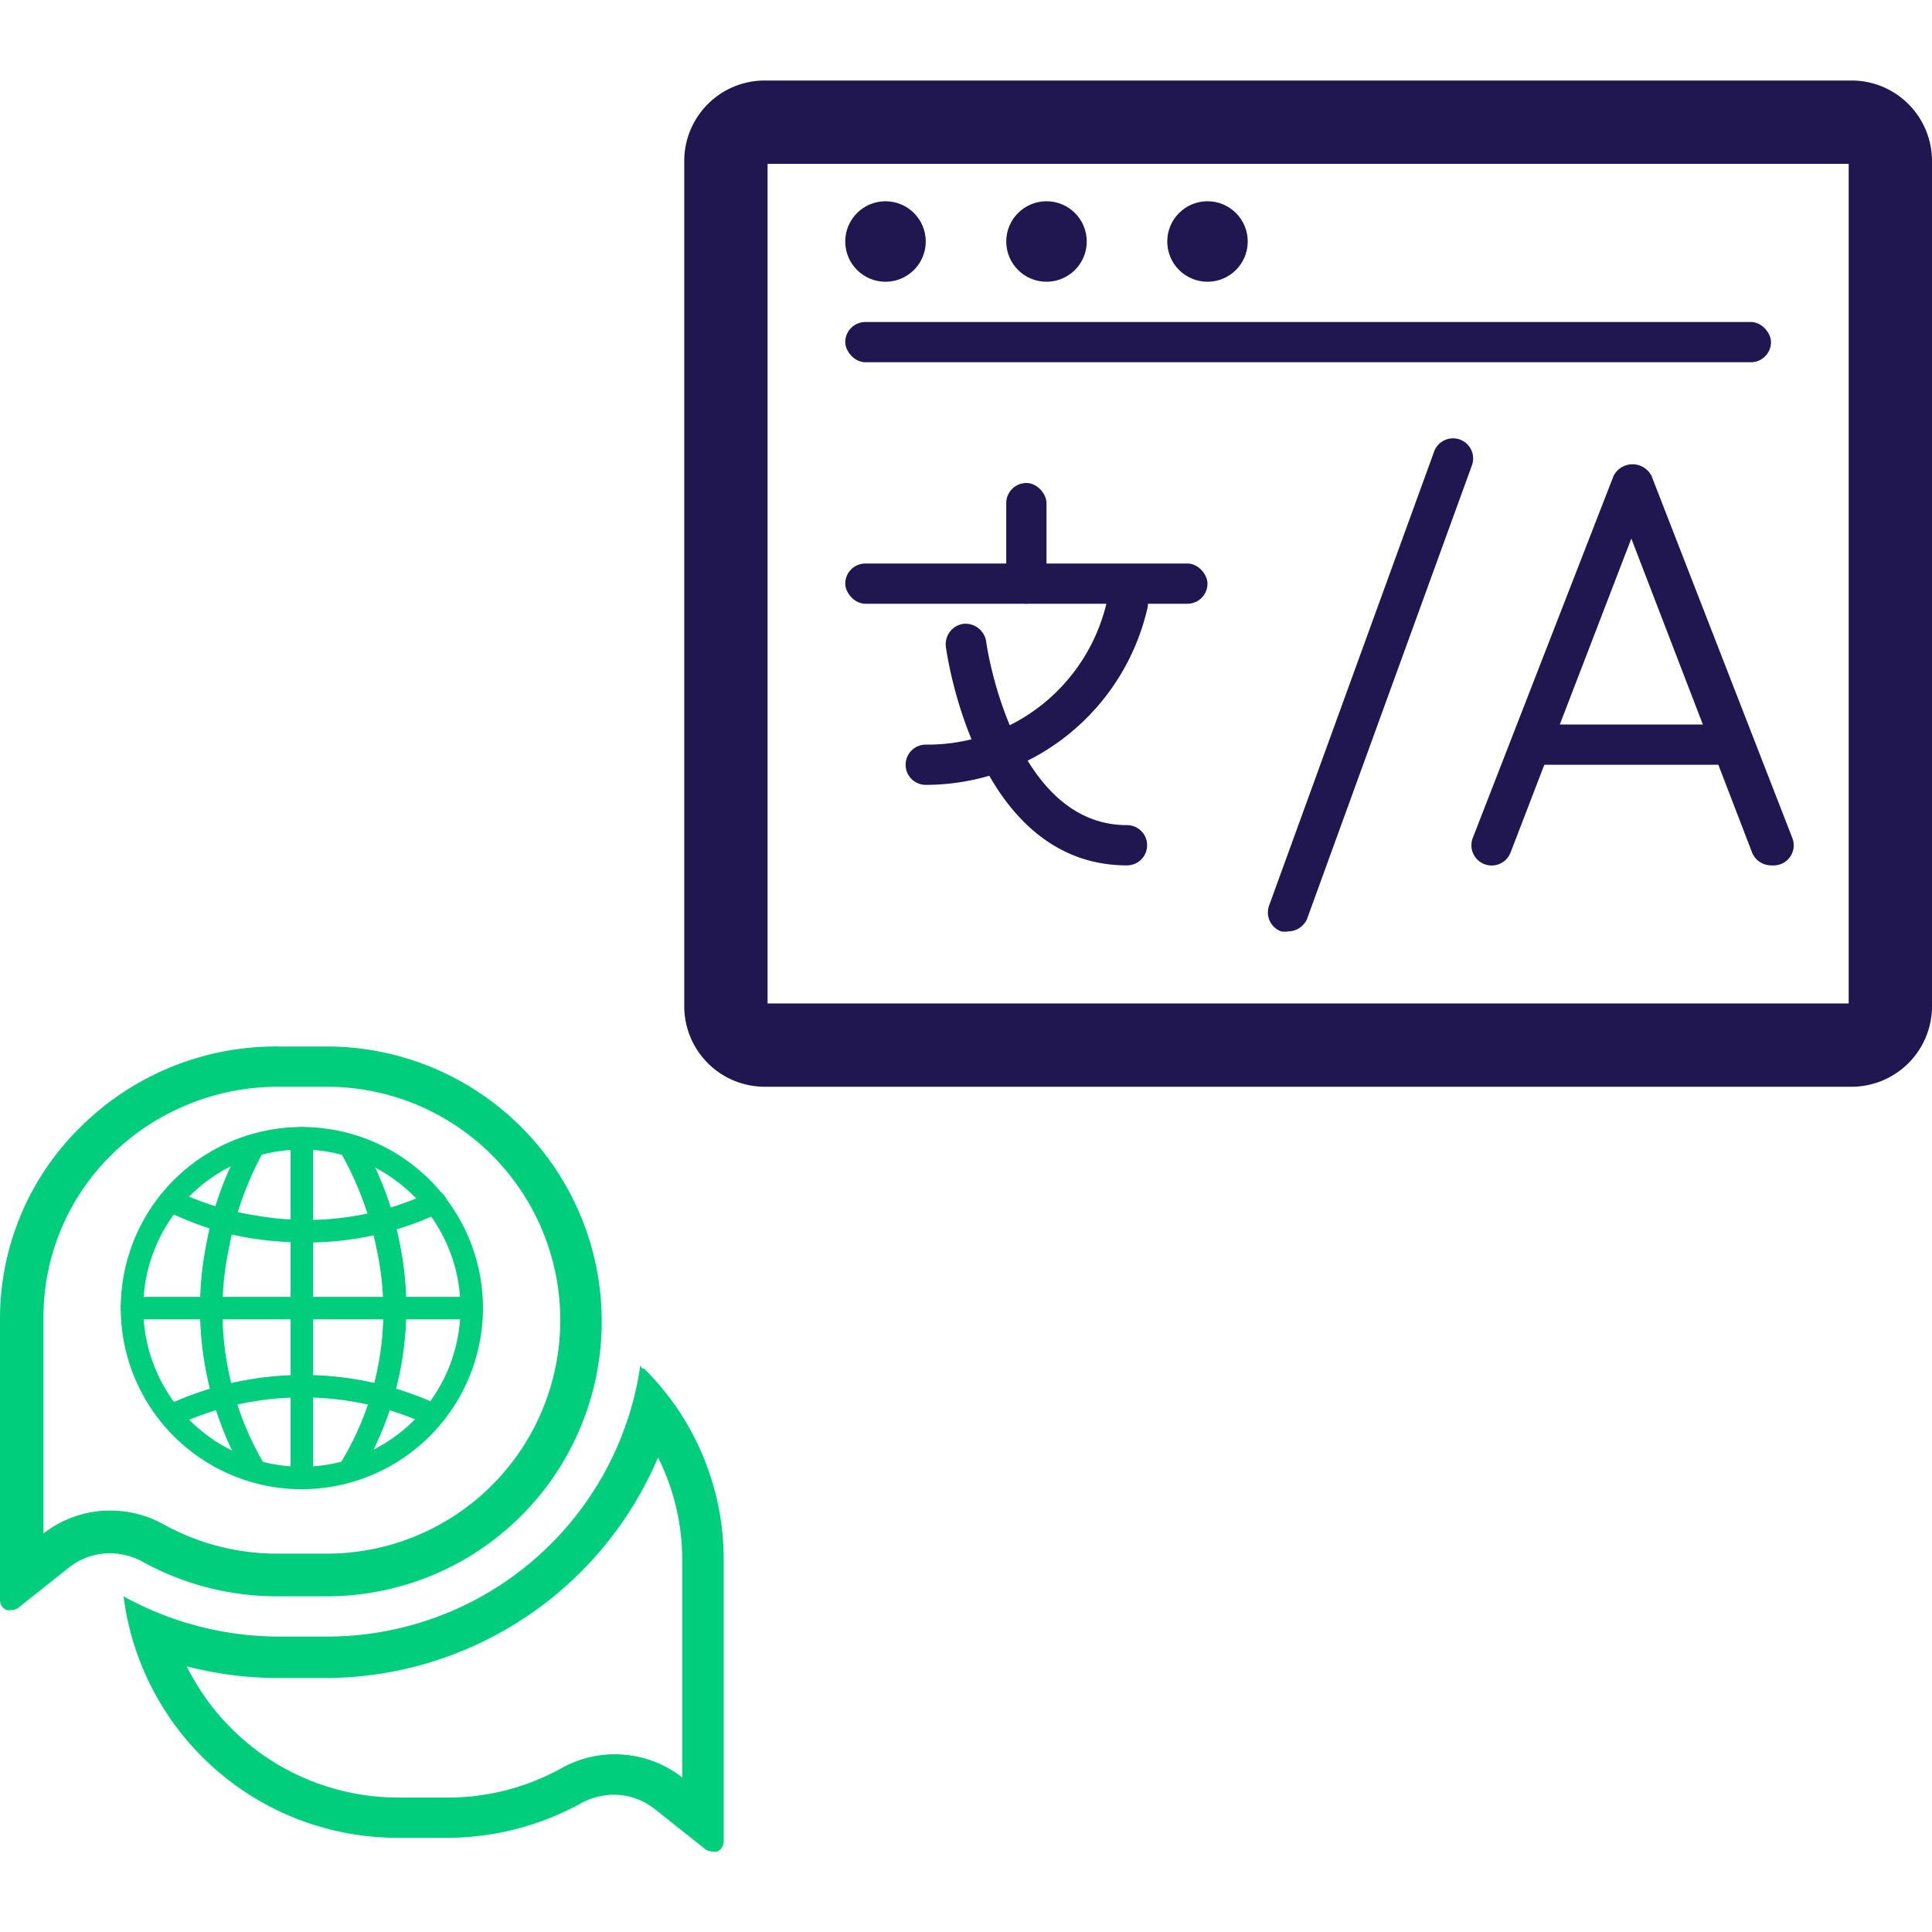 <svg xmlns="http://www.w3.org/2000/svg" viewBox="0 0 48 48"><defs><style>.cls-1{fill:none;}.cls-2{fill:#00ce7c;}.cls-3{fill:#201751;}</style></defs><title>multilingue-bicolor</title><g id="Calque_2" data-name="Calque 2"><g id="icones"><rect class="cls-1" width="48" height="48"/><path class="cls-2" d="M8.12,27a5.8,5.8,0,1,1,0,11.6H6.9a5.83,5.83,0,0,1-2.84-.73,2.7,2.7,0,0,0-1.32-.34,2.67,2.67,0,0,0-1.66.57l0,0V32.77A5.66,5.66,0,0,1,2.76,28.7,5.91,5.91,0,0,1,6.9,27H8.12m0-1H6.9A6.88,6.88,0,0,0,2,28a6.67,6.67,0,0,0-2,4.8l0,6.95A.27.27,0,0,0,.16,40a.27.27,0,0,0,.12,0,.28.28,0,0,0,.18-.06l1.26-1a1.64,1.64,0,0,1,1-.35,1.72,1.72,0,0,1,.82.21,6.92,6.92,0,0,0,3.34.86H8.12A6.83,6.83,0,1,0,8.12,26Z"/><path class="cls-3" d="M.29,28.78Z"/><path class="cls-2" d="M7.5,37A4.5,4.5,0,1,1,12,32.5,4.51,4.51,0,0,1,7.5,37Zm0-8.44a3.94,3.94,0,1,0,3.94,3.94A3.95,3.95,0,0,0,7.5,28.56Z"/><path class="cls-2" d="M7.5,37a.28.28,0,0,1-.28-.28V28.28a.28.28,0,1,1,.56,0v8.44A.28.28,0,0,1,7.5,37Z"/><path class="cls-2" d="M11.72,32.78H3.28a.28.28,0,0,1,0-.56h8.44a.28.28,0,1,1,0,.56Z"/><path class="cls-2" d="M6.31,36.75a.27.27,0,0,1-.25-.15,8.22,8.22,0,0,1-.92-5.76,7.88,7.88,0,0,1,.93-2.52.28.28,0,0,1,.38-.09.27.27,0,0,1,.09.39A8.07,8.07,0,0,0,5.69,31a7.52,7.52,0,0,0,.86,5.35.27.27,0,0,1-.11.38A.22.22,0,0,1,6.31,36.75Z"/><path class="cls-2" d="M7.57,30.87a8.91,8.91,0,0,1-1.36-.11,7.23,7.23,0,0,1-2-.64.28.28,0,1,1,.26-.49,7.07,7.07,0,0,0,1.9.57,7.18,7.18,0,0,0,4.32-.58.28.28,0,0,1,.38.13.3.3,0,0,1-.14.38A7.74,7.74,0,0,1,7.57,30.87Z"/><path class="cls-2" d="M4.29,35.43a.28.28,0,0,1-.12-.53,8,8,0,0,1,6.72,0,.28.28,0,1,1-.26.5,7.43,7.43,0,0,0-6.22,0Z"/><path class="cls-2" d="M8.73,36.68a.27.27,0,0,1-.14,0,.28.28,0,0,1-.1-.38A7.23,7.23,0,0,0,9.35,31,8,8,0,0,0,8.5,28.7a.28.28,0,0,1,.08-.39A.29.29,0,0,1,9,28.4a7.77,7.77,0,0,1,.93,2.48A8,8,0,0,1,9,36.54.29.29,0,0,1,8.73,36.68Z"/><path class="cls-3" d="M45.93,4.07V24.93H19.07V4.07H45.93M46,2H19a2,2,0,0,0-2,2V25a2,2,0,0,0,2,2H46a2,2,0,0,0,2-2V4a2,2,0,0,0-2-2Z"/><circle class="cls-3" cx="22" cy="6" r="1"/><circle class="cls-3" cx="26" cy="6" r="1"/><circle class="cls-3" cx="30" cy="6" r="1"/><rect class="cls-3" x="21" y="8" width="23" height="1" rx="0.5"/><path class="cls-3" d="M32,23.14a.47.47,0,0,1-.17,0,.5.5,0,0,1-.3-.64l4.1-11.28a.5.5,0,0,1,.64-.3.5.5,0,0,1,.3.64l-4.1,11.28A.52.52,0,0,1,32,23.14Z"/><rect class="cls-3" x="25" y="12" width="1" height="3" rx="0.5"/><rect class="cls-3" x="21" y="14" width="9" height="1" rx="0.5"/><path class="cls-3" d="M28,21.5c-3.73,0-4.47-5.21-4.5-5.43a.51.51,0,0,1,.43-.57.52.52,0,0,1,.57.43c0,.05.65,4.57,3.5,4.57a.5.5,0,0,1,0,1Z"/><path class="cls-3" d="M23,19.5a.5.5,0,0,1,0-1,4.57,4.57,0,0,0,4.51-3.6.5.5,0,1,1,1,.2A5.66,5.66,0,0,1,23,19.5Z"/><path class="cls-3" d="M44,21.5a.51.51,0,0,1-.47-.32l-3-7.8-3,7.8a.5.5,0,0,1-.94-.36l3.5-9a.53.53,0,0,1,.94,0l3.5,9a.5.5,0,0,1-.29.65A.57.57,0,0,1,44,21.5Z"/><rect class="cls-3" x="38" y="18" width="5" height="1"/><path class="cls-2" d="M16.35,36.21a5.71,5.71,0,0,1,.6,2.56v5.39l0,0a2.72,2.72,0,0,0-3-.23,5.83,5.83,0,0,1-2.84.73H9.88A5.87,5.87,0,0,1,4.64,41.4a9.1,9.1,0,0,0,2.26.29H8.12a9,9,0,0,0,8.23-5.48m-.44-2.29a7.86,7.86,0,0,1-7.79,6.74H6.9a8,8,0,0,1-3.83-1h0a6.86,6.86,0,0,0,6.82,6H11.1a6.92,6.92,0,0,0,3.34-.86,1.72,1.72,0,0,1,.82-.21,1.64,1.64,0,0,1,1,.35l1.26,1a.28.28,0,0,0,.18.06.27.27,0,0,0,.12,0,.27.27,0,0,0,.16-.25l0-6.95A6.67,6.67,0,0,0,16,34l-.05,0Z"/></g></g></svg>